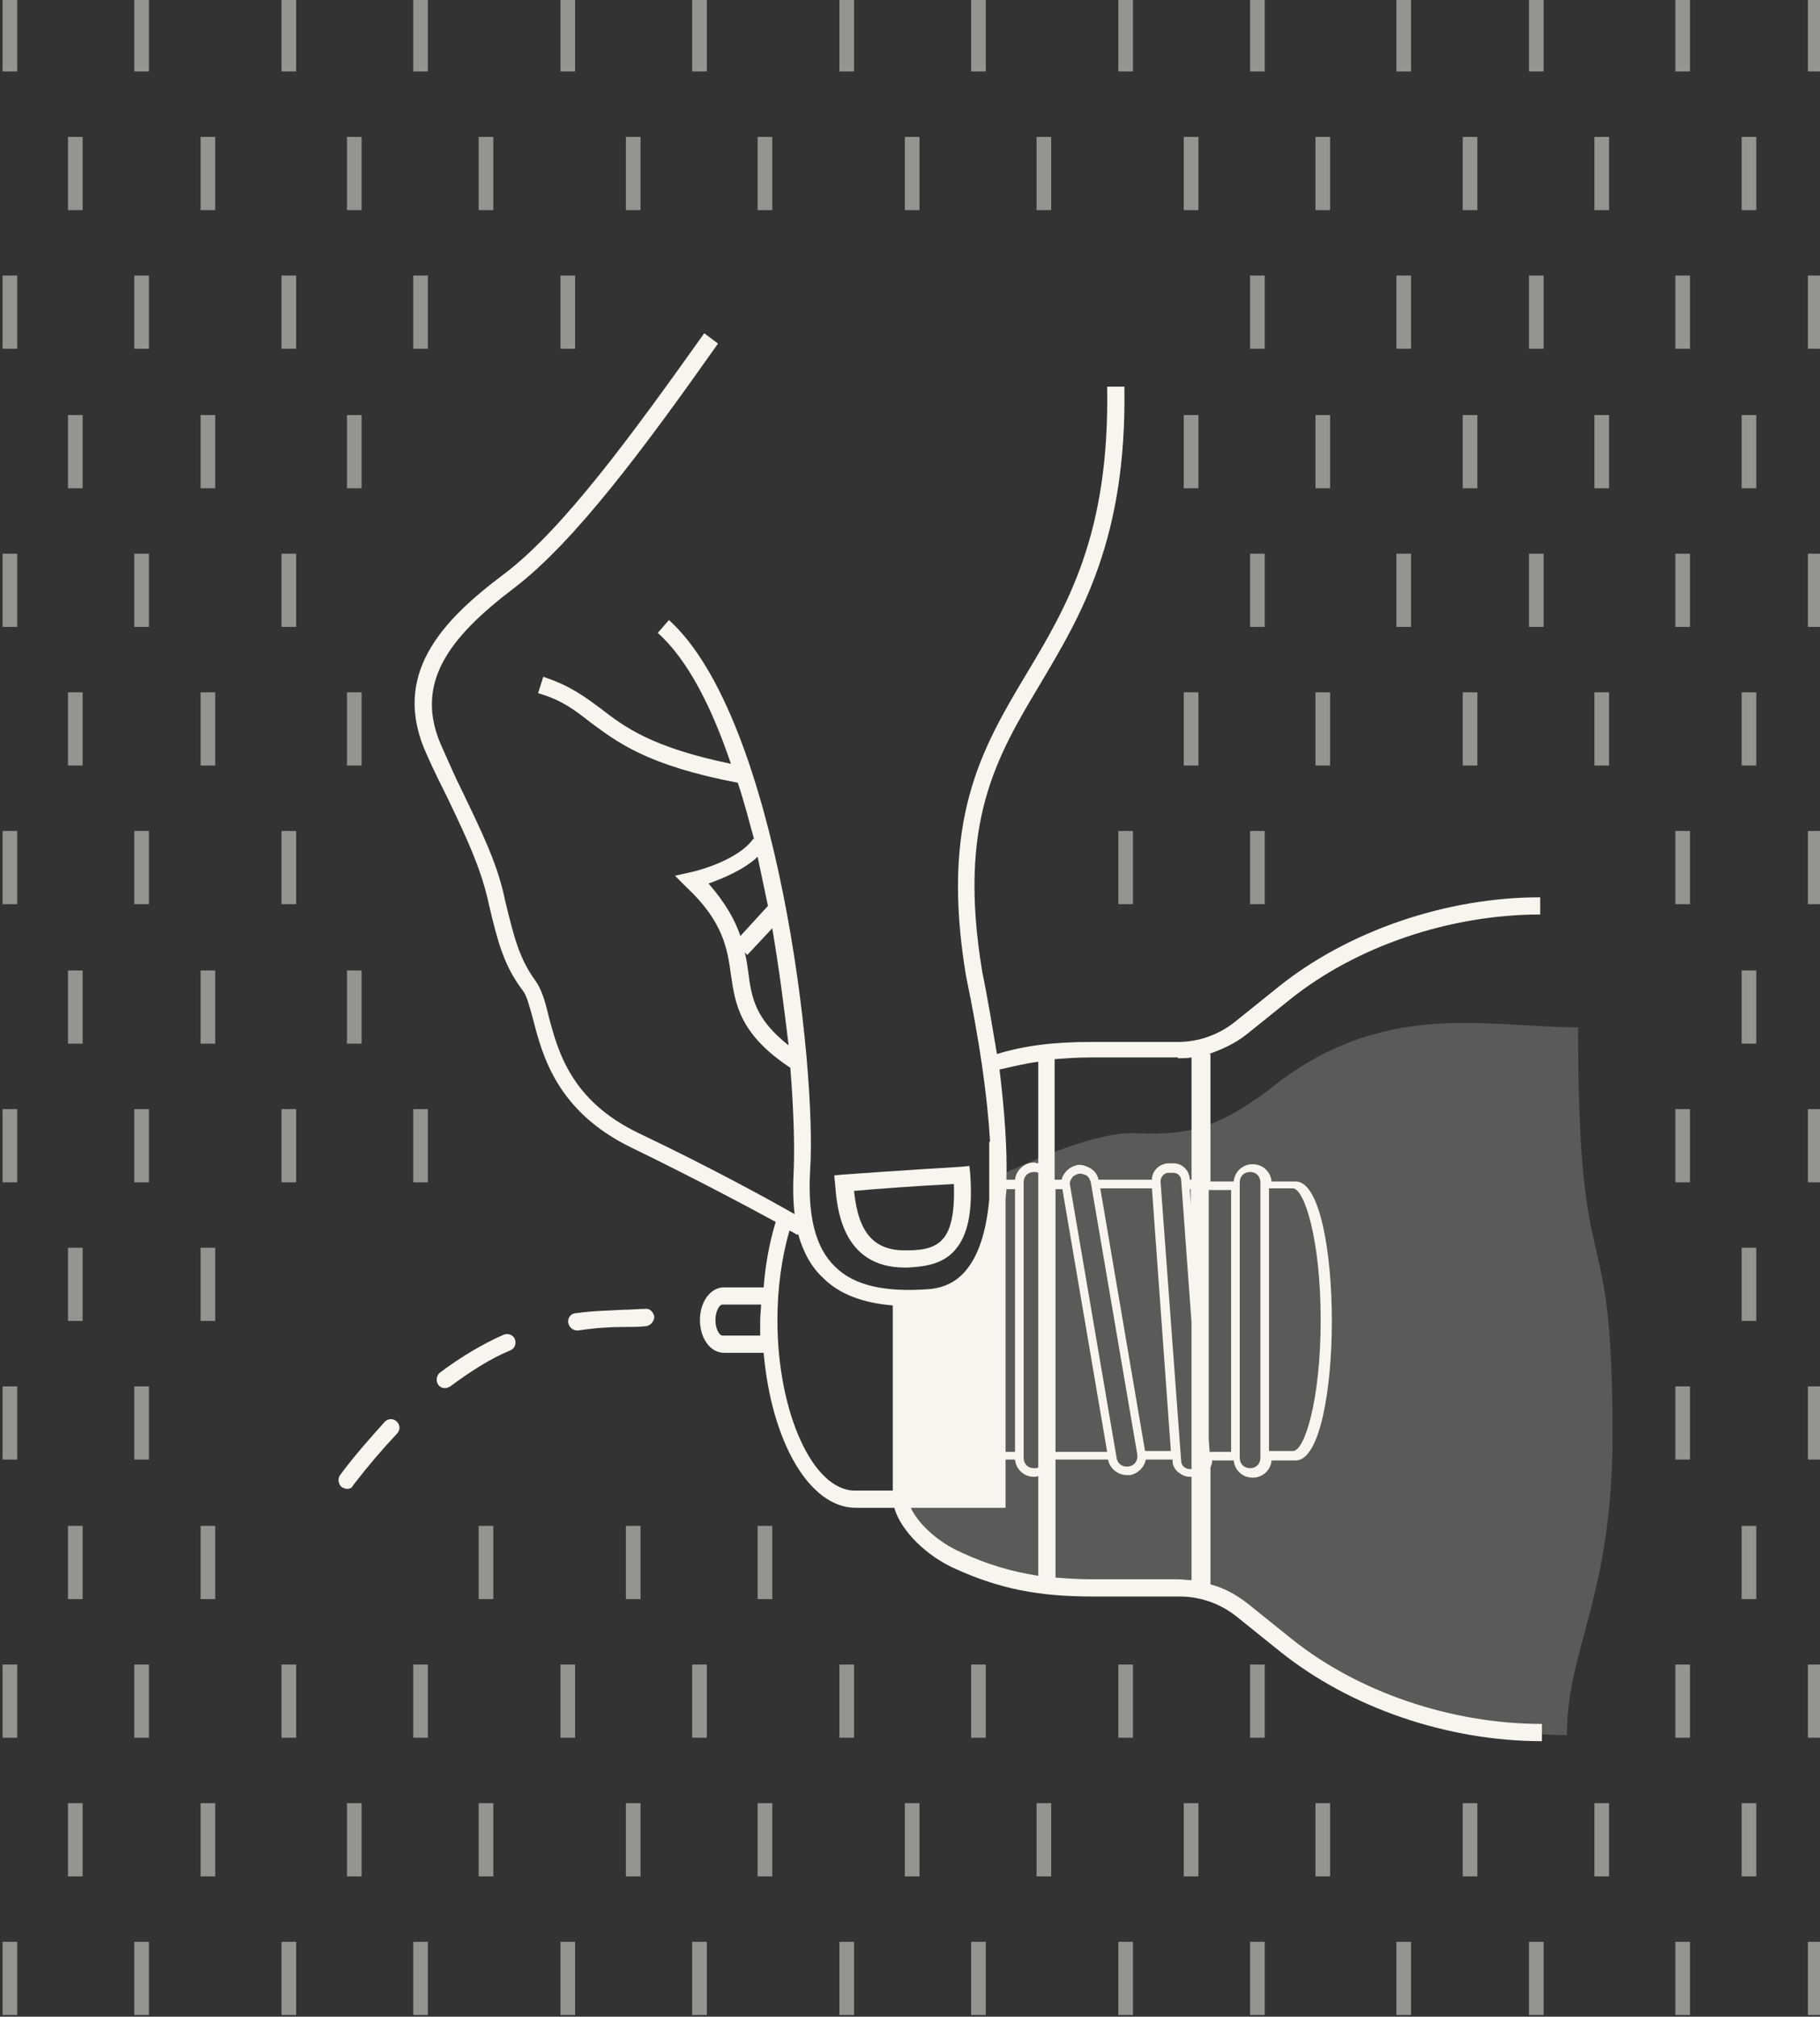 <?xml version="1.0" encoding="utf-8"?>
<!-- Generator: Adobe Illustrator 26.5.0, SVG Export Plug-In . SVG Version: 6.00 Build 0)  -->
<svg version="1.1" id="Layer_1" xmlns="http://www.w3.org/2000/svg" xmlns:xlink="http://www.w3.org/1999/xlink" x="0px" y="0px"
	 viewBox="0 0 211.4 234.2" style="enable-background:new 0 0 211.4 234.2;" xml:space="preserve">
<rect x="0" y="0" width="211.4" height="234.2" fill="#333333" stroke="none"/>
<style type="text/css">
	.st0{opacity:0.5;}
	.st1{fill:#F7F5EE;}
	.st2{opacity:0.2;fill:#F7F5EE;enable-background:new    ;}
</style>
<g class="st0">
	<rect x="194.6" y="-0.2" class="st1" width="1.7" height="8.5"/>
	<rect x="210" y="-0.2" class="st1" width="1.7" height="8.5"/>
	<rect x="202.3" y="15.9" class="st1" width="1.7" height="8.5"/>
	<rect x="194.6" y="32" class="st1" width="1.7" height="8.5"/>
	<rect x="210" y="32" class="st1" width="1.7" height="8.5"/>
	<rect x="194.6" y="64.3" class="st1" width="1.7" height="8.5"/>
	<rect x="210" y="64.3" class="st1" width="1.7" height="8.5"/>
	<rect x="202.3" y="80.4" class="st1" width="1.7" height="8.5"/>
	<rect x="202.3" y="48.2" class="st1" width="1.7" height="8.5"/>
	<rect x="194.6" y="96.5" class="st1" width="1.7" height="8.5"/>
	<rect x="210" y="96.5" class="st1" width="1.7" height="8.5"/>
	<rect x="194.6" y="128.8" class="st1" width="1.7" height="8.5"/>
	<rect x="210" y="128.8" class="st1" width="1.7" height="8.5"/>
	<rect x="202.3" y="144.9" class="st1" width="1.7" height="8.5"/>
	<rect x="202.3" y="112.7" class="st1" width="1.7" height="8.5"/>
	<rect x="194.6" y="161" class="st1" width="1.7" height="8.5"/>
	<rect x="210" y="161" class="st1" width="1.7" height="8.5"/>
	<rect x="194.6" y="193.3" class="st1" width="1.7" height="8.5"/>
	<rect x="210" y="193.3" class="st1" width="1.7" height="8.5"/>
	<rect x="202.3" y="209.4" class="st1" width="1.7" height="8.5"/>
	<rect x="202.3" y="177.2" class="st1" width="1.7" height="8.5"/>
	<rect x="194.6" y="225.5" class="st1" width="1.7" height="8.5"/>
	<rect x="210" y="225.5" class="st1" width="1.7" height="8.5"/>
	<rect x="162.2" y="-0.2" class="st1" width="1.7" height="8.5"/>
	<rect x="177.6" y="-0.2" class="st1" width="1.7" height="8.5"/>
	<rect x="169.9" y="15.9" class="st1" width="1.7" height="8.5"/>
	<rect x="185.2" y="15.9" class="st1" width="1.7" height="8.5"/>
	<rect x="162.2" y="32" class="st1" width="1.7" height="8.5"/>
	<rect x="177.6" y="32" class="st1" width="1.7" height="8.5"/>
	<rect x="162.2" y="64.3" class="st1" width="1.7" height="8.5"/>
	<rect x="177.6" y="64.3" class="st1" width="1.7" height="8.5"/>
	<rect x="169.9" y="80.4" class="st1" width="1.7" height="8.5"/>
	<rect x="185.2" y="80.4" class="st1" width="1.7" height="8.5"/>
	<rect x="169.9" y="48.2" class="st1" width="1.7" height="8.5"/>
	<rect x="185.2" y="48.2" class="st1" width="1.7" height="8.5"/>
	<rect x="169.9" y="209.4" class="st1" width="1.7" height="8.5"/>
	<rect x="185.2" y="209.4" class="st1" width="1.7" height="8.5"/>
	<rect x="162.2" y="225.5" class="st1" width="1.7" height="8.5"/>
	<rect x="177.6" y="225.5" class="st1" width="1.7" height="8.5"/>
	<rect x="129.9" y="-0.2" class="st1" width="1.7" height="8.5"/>
	<rect x="145.2" y="-0.2" class="st1" width="1.7" height="8.5"/>
	<rect x="137.5" y="15.9" class="st1" width="1.7" height="8.5"/>
	<rect x="152.8" y="15.9" class="st1" width="1.7" height="8.5"/>
	<rect x="145.2" y="32" class="st1" width="1.7" height="8.5"/>
	<rect x="145.2" y="64.3" class="st1" width="1.7" height="8.5"/>
	<rect x="137.5" y="80.4" class="st1" width="1.7" height="8.5"/>
	<rect x="152.8" y="80.4" class="st1" width="1.7" height="8.5"/>
	<rect x="137.5" y="48.2" class="st1" width="1.7" height="8.5"/>
	<rect x="152.8" y="48.2" class="st1" width="1.7" height="8.5"/>
	<rect x="129.9" y="96.5" class="st1" width="1.7" height="8.5"/>
	<rect x="145.2" y="96.5" class="st1" width="1.7" height="8.5"/>
	<rect x="129.9" y="193.3" class="st1" width="1.7" height="8.5"/>
	<rect x="145.2" y="193.3" class="st1" width="1.7" height="8.5"/>
	<rect x="137.5" y="209.4" class="st1" width="1.7" height="8.5"/>
	<rect x="152.8" y="209.4" class="st1" width="1.7" height="8.5"/>
	<rect x="129.9" y="225.5" class="st1" width="1.7" height="8.5"/>
	<rect x="145.2" y="225.5" class="st1" width="1.7" height="8.5"/>
	<rect x="97.5" y="-0.2" class="st1" width="1.7" height="8.5"/>
	<rect x="112.8" y="-0.2" class="st1" width="1.7" height="8.5"/>
	<rect x="105.1" y="15.9" class="st1" width="1.7" height="8.5"/>
	<rect x="120.4" y="15.9" class="st1" width="1.7" height="8.5"/>
	<rect x="97.5" y="193.3" class="st1" width="1.7" height="8.5"/>
	<rect x="112.8" y="193.3" class="st1" width="1.7" height="8.5"/>
	<rect x="105.1" y="209.4" class="st1" width="1.7" height="8.5"/>
	<rect x="120.4" y="209.4" class="st1" width="1.7" height="8.5"/>
	<rect x="97.5" y="225.5" class="st1" width="1.7" height="8.5"/>
	<rect x="112.8" y="225.5" class="st1" width="1.7" height="8.5"/>
	<rect x="65.1" y="-0.2" class="st1" width="1.7" height="8.5"/>
	<rect x="80.4" y="-0.2" class="st1" width="1.7" height="8.5"/>
	<rect x="72.7" y="15.9" class="st1" width="1.7" height="8.5"/>
	<rect x="88" y="15.9" class="st1" width="1.7" height="8.5"/>
	<rect x="65.1" y="32" class="st1" width="1.7" height="8.5"/>
	<rect x="65.1" y="193.3" class="st1" width="1.7" height="8.5"/>
	<rect x="80.4" y="193.3" class="st1" width="1.7" height="8.5"/>
	<rect x="72.7" y="209.4" class="st1" width="1.7" height="8.5"/>
	<rect x="88" y="209.4" class="st1" width="1.7" height="8.5"/>
	<rect x="72.7" y="177.2" class="st1" width="1.7" height="8.5"/>
	<rect x="88" y="177.2" class="st1" width="1.7" height="8.5"/>
	<rect x="65.1" y="225.5" class="st1" width="1.7" height="8.5"/>
	<rect x="80.4" y="225.5" class="st1" width="1.7" height="8.5"/>
	<rect x="32.7" y="-0.2" class="st1" width="1.7" height="8.5"/>
	<rect x="48" y="-0.2" class="st1" width="1.7" height="8.5"/>
	<rect x="40.3" y="15.9" class="st1" width="1.7" height="8.5"/>
	<rect x="55.6" y="15.9" class="st1" width="1.7" height="8.5"/>
	<rect x="32.7" y="32" class="st1" width="1.7" height="8.5"/>
	<rect x="48" y="32" class="st1" width="1.7" height="8.5"/>
	<rect x="32.7" y="64.3" class="st1" width="1.7" height="8.5"/>
	<rect x="40.3" y="80.4" class="st1" width="1.7" height="8.5"/>
	<rect x="40.3" y="48.2" class="st1" width="1.7" height="8.5"/>
	<rect x="32.7" y="96.5" class="st1" width="1.7" height="8.5"/>
	<rect x="32.7" y="128.8" class="st1" width="1.7" height="8.5"/>
	<rect x="48" y="128.8" class="st1" width="1.7" height="8.5"/>
	<rect x="40.3" y="112.7" class="st1" width="1.7" height="8.5"/>
	<rect x="32.7" y="193.3" class="st1" width="1.7" height="8.5"/>
	<rect x="48" y="193.3" class="st1" width="1.7" height="8.5"/>
	<rect x="40.3" y="209.4" class="st1" width="1.7" height="8.5"/>
	<rect x="55.6" y="209.4" class="st1" width="1.7" height="8.5"/>
	<rect x="55.6" y="177.2" class="st1" width="1.7" height="8.5"/>
	<rect x="32.7" y="225.5" class="st1" width="1.7" height="8.5"/>
	<rect x="48" y="225.5" class="st1" width="1.7" height="8.5"/>
	<rect x="0.3" y="-0.2" class="st1" width="1.7" height="8.5"/>
	<rect x="15.6" y="-0.2" class="st1" width="1.7" height="8.5"/>
	<rect x="7.9" y="15.9" class="st1" width="1.7" height="8.5"/>
	<rect x="23.3" y="15.9" class="st1" width="1.7" height="8.5"/>
	<rect x="0.3" y="32" class="st1" width="1.7" height="8.5"/>
	<rect x="15.6" y="32" class="st1" width="1.7" height="8.5"/>
	<rect x="0.3" y="64.3" class="st1" width="1.7" height="8.5"/>
	<rect x="15.6" y="64.3" class="st1" width="1.7" height="8.5"/>
	<rect x="7.9" y="80.4" class="st1" width="1.7" height="8.5"/>
	<rect x="23.3" y="80.4" class="st1" width="1.7" height="8.5"/>
	<rect x="7.9" y="48.2" class="st1" width="1.7" height="8.5"/>
	<rect x="23.3" y="48.2" class="st1" width="1.7" height="8.5"/>
	<rect x="0.3" y="96.5" class="st1" width="1.7" height="8.5"/>
	<rect x="15.6" y="96.5" class="st1" width="1.7" height="8.5"/>
	<rect x="0.3" y="128.8" class="st1" width="1.7" height="8.5"/>
	<rect x="15.6" y="128.8" class="st1" width="1.7" height="8.5"/>
	<rect x="7.9" y="144.9" class="st1" width="1.7" height="8.5"/>
	<rect x="23.3" y="144.9" class="st1" width="1.7" height="8.5"/>
	<rect x="7.9" y="112.7" class="st1" width="1.7" height="8.5"/>
	<rect x="23.3" y="112.7" class="st1" width="1.7" height="8.5"/>
	<rect x="0.3" y="161" class="st1" width="1.7" height="8.5"/>
	<rect x="15.6" y="161" class="st1" width="1.7" height="8.5"/>
	<rect x="0.3" y="193.3" class="st1" width="1.7" height="8.5"/>
	<rect x="15.6" y="193.3" class="st1" width="1.7" height="8.5"/>
	<rect x="7.9" y="209.4" class="st1" width="1.7" height="8.5"/>
	<rect x="23.3" y="209.4" class="st1" width="1.7" height="8.5"/>
	<rect x="7.9" y="177.2" class="st1" width="1.7" height="8.5"/>
	<rect x="23.3" y="177.2" class="st1" width="1.7" height="8.5"/>
	<rect x="0.3" y="225.5" class="st1" width="1.7" height="8.5"/>
	<rect x="15.6" y="225.5" class="st1" width="1.7" height="8.5"/>
</g>
<path class="st2" d="M183.3,119.3c-10.9,0-22.9-3.4-36.1,7.4c-5.6,4.1-8.9,5.2-15.1,4.9c-5.3-0.3-14,4.1-15.6,4.7s-0.6,5.5-0.6,7.4
	s-2,20.5-2,20.5l-8.8,8.4c-0.3,2.8,3.3,9.1,10.7,10.7c7.9,1.4,15.7,1.1,19.1,1.1c3.4,0,8.2,0.9,17,8.5c9.1,5.5,23.3,8.7,30.1,8.6
	c0-10.1,5.3-16,5.3-34.9C187.3,139.1,183.3,151.6,183.3,119.3z"/>
<g>
	<path class="st1" d="M67,154.5c-0.5,0-0.9-0.4-1-0.9s0.3-1.1,0.9-1.1c2.1-0.3,3.9-0.3,5.5-0.4c0.9,0,1.8-0.1,2.5-0.1
		c0.6-0.1,1,0.4,1.1,0.9c0,0.5-0.4,1-0.9,1.1c-0.8,0.1-1.7,0.1-2.6,0.1c-1.6,0-3.3,0.1-5.3,0.4C67.1,154.5,67,154.5,67,154.5z"/>
	<path class="st1" d="M51.7,161.2c-0.3,0-0.6-0.1-0.8-0.4c-0.3-0.4-0.2-1.1,0.2-1.4c2.4-1.8,4.9-3.3,7.4-4.4c0.5-0.2,1.1,0,1.3,0.5
		s0,1.1-0.5,1.3c-2.4,1-4.7,2.5-7,4.2C52.1,161.1,51.9,161.2,51.7,161.2z"/>
	<path class="st1" d="M40.3,172.9c-0.2,0-0.4-0.1-0.6-0.2c-0.4-0.3-0.5-1-0.2-1.4c1.7-2.3,3.5-4.3,5.2-6.2c0.4-0.4,1-0.4,1.4,0
		s0.4,1,0,1.4c-1.7,1.8-3.4,3.8-5.1,6C40.9,172.8,40.6,172.9,40.3,172.9z"/>
</g>
<g>
	<path class="st1" d="M105.1,147.2c0.1,0,0.2,0,0.3,0c1.8-0.1,4-0.3,5.5-2s2.1-4.4,1.8-8.8l-0.1-1l-1,0.1
		c-5.3,0.3-13.7,0.9-13.7,0.9l-1,0.1l0.1,1C97.2,140.1,97.7,147.2,105.1,147.2z M110.8,137.5c0.1,3.2-0.3,5.3-1.3,6.4
		c-0.8,0.9-2,1.3-4.1,1.3c-3.8,0.1-5.7-1.9-6.2-6.9C101.3,138.1,106.7,137.7,110.8,137.5z"/>
	<path class="st1" d="M140.4,122.4c1.5-0.5,3-1.2,4.3-2.2l5.1-4.1c7.7-6.2,18.6-9.9,29.1-9.9v-2c-10.9,0-22.3,3.9-30.4,10.4
		l-5.1,4.1c-1.9,1.5-4.2,2.3-6.6,2.3h-10.1c-4.2,0-7.6,0.4-10.9,1.4c-0.5-2.9-1-6.1-1.7-9.5c-2.9-17.4,1.6-24.9,6.8-33.6
		c4.7-7.9,10-16.8,9.7-34.4h-2c0.3,17.1-4.6,25.4-9.4,33.4c-5.2,8.7-10,16.9-7,35c1.6,7.7,2.5,14.1,2.8,19.3h-0.1v6.7
		c-0.3,3.4-1.1,6-2.3,7.7c-1.1,1.6-2.6,2.5-4.6,2.7c-5.2,0.4-8.8-0.4-11-2.6c-2.3-2.2-3.2-5.9-2.9-11.2C94.9,124,90.4,83.5,77.7,72
		l-1.3,1.5c3.5,3.1,6.3,8.7,8.5,15.2c-9.2-1.9-12.4-4.3-15.1-6.4c-1.9-1.4-3.6-2.7-6.7-3.7l-0.6,1.9c2.8,0.8,4.3,2,6.1,3.4
		c3.1,2.3,6.6,5,17.1,7c0.7,2.1,1.3,4.4,1.9,6.6l-0.1-0.1c-1.3,1.9-4.7,3.3-7.3,3.9l-1.8,0.4l1.3,1.3c4.3,4,4.8,7.2,5.2,10.2
		c0.5,3.4,1,6.9,6.9,10.8c0.4,5,0.5,9.1,0.4,11.7c-0.1,2-0.1,3.7,0.1,5.3c-2.8-1.6-9.5-5.3-18.1-9.4c-7.9-3.8-9.4-9.5-10.5-13.7
		c-0.4-1.7-0.8-3-1.5-4c-1.9-2.6-2.5-5.1-3.5-9.2l-0.2-0.9c-0.9-3.8-2.4-6.9-4.9-12.1c-0.7-1.4-1.4-3-2.2-4.8
		c-3.5-7.5,0.8-12.9,8.3-18.6c7.1-5.4,15.3-16.5,23.7-28.4l-1.6-1.2c-8.4,11.8-16.4,22.8-23.3,28c-7.2,5.4-13.2,11.7-8.9,21
		c0.8,1.8,1.6,3.4,2.3,4.8c2.5,5.2,3.8,8.1,4.7,11.7l0.2,0.9c1,4.2,1.7,7,3.9,9.9c0.5,0.6,0.8,1.9,1.2,3.3c1.1,4.3,2.8,10.8,11.5,15
		c7.4,3.6,13.4,6.8,16.7,8.6c-0.7,2.3-1.2,4.9-1.4,7.6h-4.6c-1.6,0-2.8,1.7-2.8,3.8s1.2,3.8,2.8,3.8h4.6c0.9,10.3,5.3,18,10.7,18
		h4.5v0.1c0.8,2.6,3.7,5.5,7.1,7c5.1,2.3,9.6,3.2,15.9,3.2H137c2.4,0,4.7,0.8,6.6,2.3l5.1,4.1c8.1,6.5,19.4,10.4,30.4,10.4v-2
		c-10.5,0-21.4-3.7-29.1-9.9l-5.1-4.1c-1.3-1-2.7-1.8-4.3-2.2v-13.6c0.1-0.2,0.2-0.5,0.2-0.8h2.5c0.1,1.1,1,2,2.2,2s2.1-0.9,2.2-2
		h2.8c2.8,0,4.2-8.2,4.2-16.2s-1.4-16.2-4.2-16.2h-2.8c-0.1-1.1-1-2-2.2-2s-2.1,0.9-2.2,2h-2.7v-14.8H140.4z M82.3,102.6
		c1.7-0.6,4.1-1.6,5.7-3.1c0.4,1.9,0.8,3.8,1.2,5.7l-3.2,3.5C85.4,106.9,84.3,104.9,82.3,102.6z M86.9,112.8
		c-0.1-0.7-0.2-1.5-0.4-2.2l0.3,0.3l2.9-3.1c0.8,4.7,1.4,9.4,1.9,13.6C87.7,118.3,87.3,115.9,86.9,112.8z M153.4,153.3
		c0,9.4-1.9,15.2-3.2,15.2h-2.8V138h2.8C151.5,138.1,153.4,143.9,153.4,153.3z M136.8,122.9c0.5,0,1.1,0,1.6-0.1V137h-0.2v-0.1
		c-0.1-1.1-1-1.9-2.1-1.8h-0.5c-1,0.1-1.8,0.9-1.8,1.9h-6.2c-0.1-0.5-0.4-1-0.9-1.3s-1.1-0.5-1.6-0.4c-0.9,0.2-1.6,0.9-1.8,1.7h-0.8
		v-14c1.3-0.1,2.7-0.2,4.1-0.2h10.2V122.9z M133,168.5l-5.2-30.5h6l2.2,30.5H133z M120.6,170.4c-0.1,0.1-0.3,0.1-0.5,0.1
		c-0.7,0-1.2-0.5-1.2-1.2v-32c0-0.7,0.5-1.2,1.2-1.2c0.2,0,0.3,0,0.5,0.1V170.4z M122.6,138.1h0.8l5.2,30.5h-6
		C122.6,168.6,122.6,138.1,122.6,138.1z M124.3,137.7c-0.1-0.3,0-0.6,0.2-0.9c0.2-0.3,0.5-0.4,0.8-0.5c0.1,0,0.1,0,0.2,0
		c0.2,0,0.5,0.1,0.7,0.2c0.3,0.2,0.4,0.5,0.5,0.8l5.4,31.6c0.1,0.7-0.3,1.3-1,1.4c-0.7,0.1-1.3-0.3-1.4-1L124.3,137.7z M134.8,137.2
		c0-0.5,0.4-1,0.9-1h0.5c0,0,0,0,0.1,0c0.5,0,0.9,0.4,0.9,0.9l1.2,16.5v17h-0.2c-0.5,0-1-0.4-1-0.9L134.8,137.2z M138.2,138.1h0.1
		v1.8L138.2,138.1z M120.6,123.3v11.8c-0.2,0-0.3-0.1-0.5-0.1c-1.1,0-2.1,0.9-2.2,2h-1c0.1-3.5-0.2-7.8-0.8-12.8
		C117.5,123.9,119,123.5,120.6,123.3z M116.8,168.5v-29.2c0-0.4,0.1-0.8,0.1-1.2h1v30.5h-1.1V168.5z M83.9,155.1
		c-0.3,0-0.8-0.7-0.8-1.8s0.5-1.8,0.8-1.8h4.5c0,0.6-0.1,1.2-0.1,1.8l0,0l0,0l0,0l0,0c0,0.6,0,1.2,0,1.8H83.9z M90.3,153.3
		c0-3.7,0.5-7.3,1.4-10.4c0.6,0.3,0.9,0.5,0.9,0.5l0.1-0.1c0.6,2.1,1.5,3.8,2.9,5.1c1.9,1.9,4.6,2.9,8.1,3.2v21.5h-4.4
		C94.4,173.1,90.3,164,90.3,153.3z M105.8,175.1h11v-5.6h1.1c0.1,1.1,1,2,2.2,2c0.2,0,0.3,0,0.5-0.1V183c-3.1-0.5-5.9-1.3-8.9-2.7
		C108.7,179,106.5,176.7,105.8,175.1z M136.8,183.4h-10.1c-1.5,0-2.8-0.1-4.1-0.2v-13.7h6.1c0.2,1,1.1,1.8,2.2,1.8
		c0.1,0,0.2,0,0.4,0c0.9-0.2,1.6-0.9,1.8-1.8h3.1v0.2c0,0.5,0.3,1,0.7,1.3s0.8,0.5,1.3,0.5h0.1h0.1v12
		C137.9,183.5,137.3,183.4,136.8,183.4z M144,137.3c0-0.7,0.5-1.2,1.2-1.2s1.2,0.5,1.2,1.2v32c0,0.7-0.5,1.2-1.2,1.2
		s-1.2-0.5-1.2-1.2V137.3z M143,138.1v30.5h-2.5l-0.1-1.5v-28.9h2.6V138.1z"/>
</g>
</svg>
